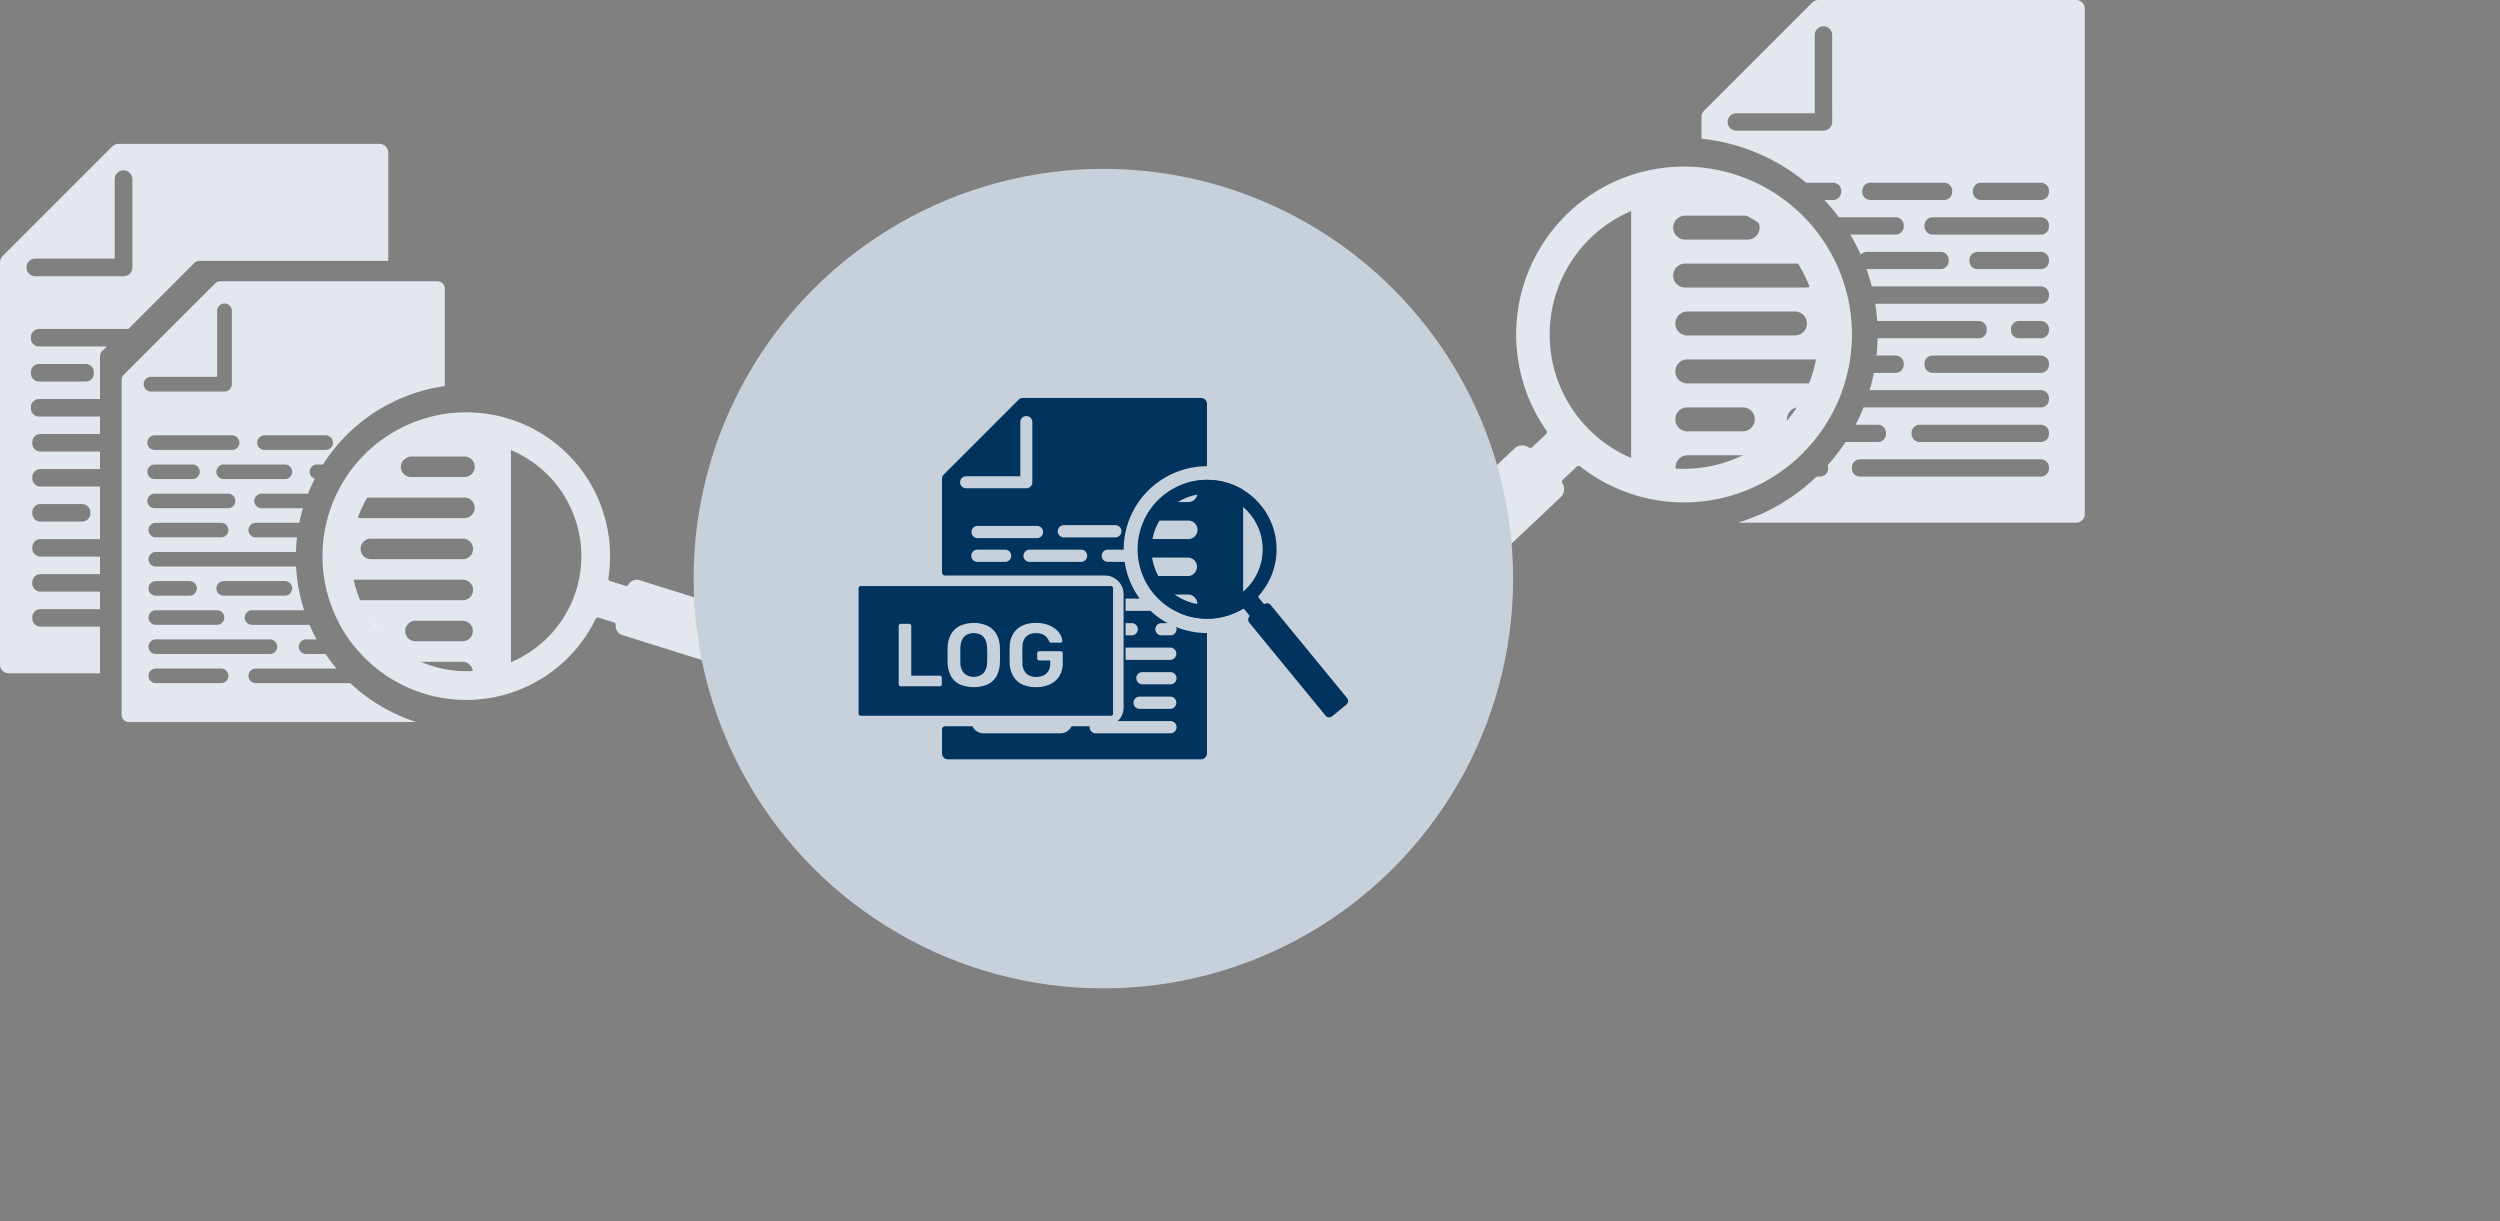<svg xmlns="http://www.w3.org/2000/svg" xmlns:xlink="http://www.w3.org/1999/xlink" width="457.215" height="223.343" viewBox="0 0 457.215 223.343">
  <rect x="0" y="0" width="457.215" height="223.343" fill="#808080" stroke="none"/>
  <defs>
    <style>
      .cls-1, .cls-9 {
        fill: none;
      }

      .cls-2 {
        fill: #e2e8ed;
      }

      .cls-3 {
        clip-path: url(#clip-path);
      }

      .cls-4 {
        fill: #eff0f2;
      }

      .cls-5 {
        clip-path: url(#clip-path-2);
      }

      .cls-6 {
        fill: #c6d1db;
      }

      .cls-7 {
        fill: #00335e;
      }

      .cls-8 {
        clip-path: url(#clip-path-3);
      }

      .cls-9 {
        stroke: #fdfdfd;
        stroke-miterlimit: 10;
        stroke-width: 5.409px;
      }
    </style>
    <clipPath id="clip-path">
      <circle class="cls-1" cx="85.725" cy="101.92" r="24.15"/>
    </clipPath>
    <clipPath id="clip-path-2">
      <circle class="cls-1" cx="307.557" cy="60.952" r="28.195"/>
    </clipPath>
    <clipPath id="clip-path-3">
      <circle class="cls-1" cx="220.81" cy="100.452" r="12.68"/>
    </clipPath>
  </defs>
  <g id="hvs">
    <g id="Pages">
      <g id="Incident_Response" data-name="Incident Response">
        <g id="threat_hunting" data-name="threat hunting">
          <g>
            <g id="Group_15710" data-name="Group 15710">
              <g id="Group_15708" data-name="Group 15708">
                <g id="Group_15707" data-name="Group 15707">
                  <path class="cls-2" d="M379.691,0h-47.1a1.617,1.617,0,0,0-1.136.458L311.64,20.274a1.609,1.609,0,0,0-.458,1.135v3.96a35.826,35.826,0,0,1,19.125,8.045h4.938a1.483,1.483,0,0,1,1.484,1.484v.194a1.484,1.484,0,0,1-1.484,1.484H333.66a36.246,36.246,0,0,1,2.65,3.161h10.379a1.484,1.484,0,0,1,1.484,1.484v.194a1.485,1.485,0,0,1-1.484,1.484h-8.284a35.818,35.818,0,0,1,1.9,3.692,1.472,1.472,0,0,1,1.129-.532h13.471a1.484,1.484,0,0,1,1.484,1.484v.194a1.484,1.484,0,0,1-1.484,1.484H341.437c-.028,0-.055-.007-.083-.009.366,1.037.688,2.093.959,3.17h30.932a1.484,1.484,0,0,1,1.484,1.484v.194a1.484,1.484,0,0,1-1.484,1.484H342.96c.163,1.039.275,2.1.347,3.161h18.557a1.484,1.484,0,0,1,1.484,1.484v.194a1.483,1.483,0,0,1-1.484,1.484H343.382c-.021,1.065-.081,2.12-.193,3.161h3.5a1.484,1.484,0,0,1,1.484,1.484v.193a1.484,1.484,0,0,1-1.484,1.484h-3.984c-.213,1.072-.478,2.126-.785,3.162h31.325a1.483,1.483,0,0,1,1.484,1.484v.193a1.483,1.483,0,0,1-1.484,1.484H340.819q-.649,1.621-1.45,3.161h4.069a1.484,1.484,0,0,1,1.483,1.484v.194a1.484,1.484,0,0,1-1.483,1.484H337.52a36.219,36.219,0,0,1-3.251,4.24,1.465,1.465,0,0,1,.063.405v.194a1.484,1.484,0,0,1-1.484,1.484h-.6a36.013,36.013,0,0,1-14.4,8.435h61.84A1.593,1.593,0,0,0,381.284,94V1.593A1.593,1.593,0,0,0,379.691,0Zm-44.61,22.305a1.593,1.593,0,0,1-1.593,1.593H317.555a1.593,1.593,0,0,1,0-3.186h14.339V6.373a1.594,1.594,0,0,1,3.187,0ZM349.6,79.157a1.485,1.485,0,0,1,1.484-1.484h22.164a1.485,1.485,0,0,1,1.484,1.484v.194a1.485,1.485,0,0,1-1.484,1.484H351.081a1.485,1.485,0,0,1-1.484-1.484Zm25.132,6.517a1.484,1.484,0,0,1-1.484,1.484H340.173a1.484,1.484,0,0,1-1.484-1.484V85.48A1.484,1.484,0,0,1,340.173,84h33.072a1.484,1.484,0,0,1,1.484,1.484Zm0-18.969a1.484,1.484,0,0,1-1.484,1.484h-19.8a1.484,1.484,0,0,1-1.484-1.484v-.193a1.484,1.484,0,0,1,1.484-1.484h19.8a1.484,1.484,0,0,1,1.484,1.484Zm0-6.322a1.483,1.483,0,0,1-1.484,1.484h-3.987a1.483,1.483,0,0,1-1.484-1.484v-.194a1.484,1.484,0,0,1,1.484-1.484h3.987a1.484,1.484,0,0,1,1.484,1.484Zm-32.66-23.807a1.485,1.485,0,0,1-1.484-1.484V34.9a1.484,1.484,0,0,1,1.484-1.484h13.472a1.483,1.483,0,0,1,1.483,1.484v.194a1.484,1.484,0,0,1-1.483,1.484ZM353.45,42.9a1.485,1.485,0,0,1-1.484-1.484v-.194a1.484,1.484,0,0,1,1.484-1.484h19.8a1.484,1.484,0,0,1,1.484,1.484v.194a1.485,1.485,0,0,1-1.484,1.484Zm21.279,4.838a1.484,1.484,0,0,1-1.484,1.484H361.671a1.484,1.484,0,0,1-1.484-1.484v-.194a1.484,1.484,0,0,1,1.484-1.484h11.574a1.484,1.484,0,0,1,1.484,1.484Zm0-12.645a1.484,1.484,0,0,1-1.484,1.484H362.3a1.484,1.484,0,0,1-1.484-1.484V34.9a1.483,1.483,0,0,1,1.484-1.484h10.942a1.483,1.483,0,0,1,1.484,1.484Z"/>
                  <g>
                    <path class="cls-2" d="M64.074,124.937h-17.3a1.333,1.333,0,0,1-1.333-1.333h0a1.332,1.332,0,0,1,1.333-1.332H61.547l.039.043a31.761,31.761,0,0,1-2.263-3.02c.068.1.131.209.2.312H55.97a1.333,1.333,0,0,1-1.332-1.333h0a1.332,1.332,0,0,1,1.332-1.332H57.9c.049.09.1.176.153.266a31.29,31.29,0,0,1-1.471-3.012c.011.026.02.054.031.08H46.087a1.333,1.333,0,0,1-1.333-1.333h0a1.332,1.332,0,0,1,1.333-1.332h9.54a31.411,31.411,0,0,1-1.481-8.111c0,.037,0,.076,0,.114H28.492a1.332,1.332,0,0,1-1.332-1.333h0a1.332,1.332,0,0,1,1.332-1.333H54.126q.042-1.368.2-2.706l-.006.041H46.772a1.333,1.333,0,0,1-1.333-1.333h0a1.333,1.333,0,0,1,1.333-1.333h7.964c-.012.062-.021.126-.033.188q.285-1.452.7-2.854H47.838a1.333,1.333,0,0,1-1.333-1.333h0a1.333,1.333,0,0,1,1.333-1.333h8.491q.557-1.4,1.242-2.732a1.329,1.329,0,0,1-.936-1.266h0a1.333,1.333,0,0,1,1.333-1.333h1.095l-.015.025A31.676,31.676,0,0,1,81.357,70.607V52.788a1.343,1.343,0,0,0-1.344-1.343H40.3a1.358,1.358,0,0,0-.957.386L22.631,68.539a1.361,1.361,0,0,0-.386.958v61.212a1.344,1.344,0,0,0,1.344,1.344H76.138a31.667,31.667,0,0,1-12.077-7.129Zm-14.712-8a1.332,1.332,0,0,1,1.332,1.332h0a1.332,1.332,0,0,1-1.332,1.333H28.492a1.332,1.332,0,0,1-1.332-1.333h0a1.332,1.332,0,0,1,1.332-1.332Zm-22.2-4h0a1.332,1.332,0,0,1,1.332-1.332h11.2a1.332,1.332,0,0,1,1.332,1.332h0a1.332,1.332,0,0,1-1.332,1.333h-11.2A1.332,1.332,0,0,1,27.16,112.941Zm12.415-5.332a1.332,1.332,0,0,1,1.333-1.332H52.1a1.332,1.332,0,0,1,1.333,1.332h0a1.333,1.333,0,0,1-1.333,1.333h-11.2a1.333,1.333,0,0,1-1.333-1.333Zm-11.083-1.332h6.176A1.332,1.332,0,0,1,36,107.609h0a1.332,1.332,0,0,1-1.332,1.333H28.492a1.332,1.332,0,0,1-1.332-1.333h0A1.332,1.332,0,0,1,28.492,106.277Zm13.273-9.33a1.332,1.332,0,0,1-1.332,1.333H28.492a1.332,1.332,0,0,1-1.332-1.333h0a1.332,1.332,0,0,1,1.332-1.333H40.433a1.332,1.332,0,0,1,1.332,1.333ZM53.437,86.284A1.333,1.333,0,0,1,52.1,87.617h-11.2a1.333,1.333,0,0,1-1.333-1.333h0a1.333,1.333,0,0,1,1.333-1.333H52.1a1.333,1.333,0,0,1,1.333,1.333Zm-6.4-5.332a1.332,1.332,0,0,1,1.332-1.333h11.2A1.332,1.332,0,0,1,60.9,80.952h0a1.332,1.332,0,0,1-1.332,1.332h-11.2a1.332,1.332,0,0,1-1.332-1.332Zm-3.252,0h0a1.332,1.332,0,0,1-1.332,1.332H28.282a1.332,1.332,0,0,1-1.333-1.332h0a1.333,1.333,0,0,1,1.333-1.333H42.455A1.332,1.332,0,0,1,43.787,80.952Zm-7.253,5.332h0A1.333,1.333,0,0,1,35.2,87.617H28.282a1.333,1.333,0,0,1-1.333-1.333h0a1.333,1.333,0,0,1,1.333-1.333H35.2A1.333,1.333,0,0,1,36.534,86.284ZM26.275,70.253a1.344,1.344,0,0,1,1.344-1.344H39.713V56.815a1.344,1.344,0,0,1,2.687,0V70.253A1.343,1.343,0,0,1,41.056,71.6H27.618A1.344,1.344,0,0,1,26.275,70.253Zm.674,21.362a1.333,1.333,0,0,1,1.333-1.333H41.711a1.332,1.332,0,0,1,1.332,1.333h0a1.332,1.332,0,0,1-1.332,1.333H28.282a1.333,1.333,0,0,1-1.333-1.333ZM41.765,123.6a1.332,1.332,0,0,1-1.332,1.333H28.492A1.332,1.332,0,0,1,27.16,123.6h0a1.332,1.332,0,0,1,1.332-1.332H40.433a1.332,1.332,0,0,1,1.332,1.332Z"/>
                    <path class="cls-2" d="M58.284,86.237l.007-.012Z"/>
                    <path class="cls-2" d="M56.076,112.906l.024.066Z"/>
                    <path class="cls-2" d="M58.805,118.486c-.093-.15-.184-.3-.274-.454C58.621,118.184,58.712,118.336,58.805,118.486Z"/>
                    <path class="cls-2" d="M54.483,97.06c.019-.121.039-.241.06-.362C54.523,96.819,54.5,96.939,54.483,97.06Z"/>
                  </g>
                  <g class="cls-3">
                    <g id="Mask_Group_51" data-name="Mask Group 51">
                      <g id="Group_15709" data-name="Group 15709">
                        <path id="Path_12032-3" data-name="Path 12032-3" class="cls-4" d="M46.572,69.989h44.1l1.478-8.129L78.1,52.253l-8.869-13.3H53.222Z"/>
                        <g id="document_dokument_lines_linien_gr-7" data-name="document dokument lines linien gr-7">
                          <g id="Group_15694-4" data-name="Group 15694-4">
                            <path class="cls-2" d="M92.9,60.382,69.365,36.851a1.91,1.91,0,0,0-1.348-.544H12.086A1.892,1.892,0,0,0,10.194,38.2V147.932a1.892,1.892,0,0,0,1.892,1.892H91.549a1.892,1.892,0,0,0,1.892-1.892V61.73A1.915,1.915,0,0,0,92.9,60.382ZM84.642,124.79H68.874a1.878,1.878,0,0,1,0-3.755H84.642a1.878,1.878,0,0,1,0,3.755Zm0-7.508h-8.7a1.878,1.878,0,0,1,0-3.755h8.7a1.878,1.878,0,0,1,0,3.755Zm0-7.509H33.371a1.877,1.877,0,0,1,0-3.754H84.642a1.877,1.877,0,1,1,0,3.754Zm-18.693-9.385a1.877,1.877,0,0,1,1.877-1.877H84.642a1.877,1.877,0,1,1,0,3.754H67.826A1.878,1.878,0,0,1,65.949,100.388Zm18.989-5.631H66.028a1.877,1.877,0,0,1,0-3.754h18.91a1.877,1.877,0,1,1,0,3.754Zm1.878-9.386a1.877,1.877,0,0,1-1.878,1.877H75.194a1.877,1.877,0,0,1-1.877-1.877h0a1.877,1.877,0,0,1,1.877-1.877h9.744a1.877,1.877,0,0,1,1.878,1.877ZM87.765,62.8a1.892,1.892,0,0,1-1.89,1.892H66.953A1.892,1.892,0,0,1,65.061,62.8V43.875a1.892,1.892,0,1,1,3.784,0V60.9h17.03A1.892,1.892,0,0,1,87.767,62.8Z"/>
                            <rect id="Rectangle_6261-4" data-name="Rectangle 6261-4" class="cls-4" x="39.002" y="75.986" width="19.522" height="3.754" rx="1.484"/>
                            <rect id="Rectangle_6297-4" data-name="Rectangle 6297-4" class="cls-4" x="63.102" y="75.986" width="23.713" height="3.754" rx="1.484"/>
                            <rect id="Rectangle_6264-4" data-name="Rectangle 6264-4" class="cls-4" x="49.513" y="83.494" width="19.522" height="3.754" rx="1.484"/>
                            <rect id="Rectangle_6271-4" data-name="Rectangle 6271-4" class="cls-4" x="49.513" y="113.527" width="19.522" height="3.754" rx="1.484"/>
                            <rect id="Rectangle_6266-4" data-name="Rectangle 6266-4" class="cls-4" x="39.753" y="91.003" width="19.522" height="3.754" rx="1.484"/>
                            <rect id="Rectangle_6274-4" data-name="Rectangle 6274-4" class="cls-4" x="53.375" y="128.544" width="33.144" height="3.754" rx="1.484"/>
                            <rect id="Rectangle_6267-4" data-name="Rectangle 6267-4" class="cls-4" x="17.978" y="98.511" width="42.798" height="3.754" rx="1.484"/>
                            <rect id="Rectangle_6276-4" data-name="Rectangle 6276-4" class="cls-4" x="17.978" y="136.052" width="42.798" height="3.754" rx="1.484"/>
                            <rect id="Rectangle_6269-4" data-name="Rectangle 6269-4" class="cls-4" x="17.979" y="106.019" width="8.259" height="3.754" rx="1.484"/>
                            <rect id="Rectangle_6302-4" data-name="Rectangle 6302-4" class="cls-4" x="65.95" y="136.052" width="20.57" height="3.754" rx="1.484"/>
                            <rect id="Rectangle_6262-4" data-name="Rectangle 6262-4" class="cls-4" x="17.978" y="75.986" width="16.518" height="3.754" rx="1.484"/>
                            <rect id="Rectangle_6273-4" data-name="Rectangle 6273-4" class="cls-4" x="17.978" y="121.035" width="43.763" height="3.754" rx="1.484"/>
                            <rect id="Rectangle_6263-4" data-name="Rectangle 6263-4" class="cls-4" x="17.979" y="83.494" width="27.03" height="3.754" rx="1.484"/>
                            <rect id="Rectangle_6270-4" data-name="Rectangle 6270-4" class="cls-4" x="17.979" y="113.527" width="27.03" height="3.754" rx="1.484"/>
                            <rect id="Rectangle_6265-4" data-name="Rectangle 6265-4" class="cls-4" x="17.979" y="91.003" width="17.269" height="3.754" rx="1.484"/>
                            <rect id="Rectangle_6275-4" data-name="Rectangle 6275-4" class="cls-4" x="17.979" y="128.544" width="29.843" height="3.754" rx="1.484"/>
                          </g>
                        </g>
                      </g>
                    </g>
                  </g>
                </g>
              </g>
              <g id="magnifying-glass_lupe_search_suche_v03_gr" data-name="magnifying-glass lupe search suche v03 gr">
                <path id="magnifying-glass_lupe_search_suche_v03_gr-2" data-name="magnifying-glass lupe search suche v03 gr-2" class="cls-2" d="M77.424,126.807a26.3,26.3,0,1,1,33.835-21.032.434.434,0,0,0,.307.485l2.823.881a.436.436,0,0,0,.521-.2,1.754,1.754,0,0,1,2.053-.829l43.505,13.607a1.749,1.749,0,0,1,1.153,2.189l0,.008h0l-2.1,6.7a1.747,1.747,0,0,1-2.188,1.15l0,0h0L113.82,116.151a1.756,1.756,0,0,1-1.213-1.85.435.435,0,0,0-.309-.463l-2.827-.883a.438.438,0,0,0-.53.225A26.3,26.3,0,0,1,77.424,126.807ZM92.488,81.94a21.04,21.04,0,1,0,12.562,26.975q.332-.923.584-1.867A21.044,21.044,0,0,0,92.488,81.94Z"/>
              </g>
            </g>
            <g id="Group_15711" data-name="Group 15711">
              <g id="Group_15708-2" data-name="Group 15708-2">
                <g id="Group_15707-2" data-name="Group 15707-2">
                  <g id="document_dokument_lines_linien_gr-9" data-name="document dokument lines linien gr-9">
                    <g id="Group_15694-5" data-name="Group 15694-5">
                      <g class="cls-5">
                        <g id="Mask_Group_51-2" data-name="Mask Group 51-2">
                          <g id="Group_15709-2" data-name="Group 15709-2">
                            <path id="Path_12032-5" data-name="Path 12032-5" class="cls-4" d="M353.029,23.673H301.55l-1.726-9.49,16.4-11.217,10.352-15.53h18.7Z"/>
                            <g id="document_dokument_lines_linien_gr-11" data-name="document dokument lines linien gr-11">
                              <path class="cls-2" d="M393.29-15.65h-65.3a2.239,2.239,0,0,0-1.574.635l-27.47,27.472a2.234,2.234,0,0,0-.635,1.572V114.668a2.209,2.209,0,0,0,2.209,2.209H393.29a2.209,2.209,0,0,0,2.209-2.209V-13.441A2.209,2.209,0,0,0,393.29-15.65ZM341.267,30.674h18.409a2.191,2.191,0,1,1,0,4.382H341.267a2.191,2.191,0,1,1,0-4.382Zm42.952,13.148H357.045a2.192,2.192,0,0,1,0-4.383h27.174a2.192,2.192,0,1,1,0,4.383Zm2.192,6.574a2.193,2.193,0,0,1-2.192,2.192H368.441a2.192,2.192,0,0,1,0-4.383h15.778A2.192,2.192,0,0,1,386.411,50.4Zm-46.02-2.191H358.8a2.192,2.192,0,1,1,0,4.383H340.391a2.192,2.192,0,0,1,0-4.383ZM329,43.822a2.192,2.192,0,0,1,0-4.383H347.4a2.192,2.192,0,1,1,0,4.383Zm4.735-10.957a2.191,2.191,0,0,1-2.192,2.191h-23.3a2.191,2.191,0,1,1,0-4.382h23.3A2.191,2.191,0,0,1,333.731,32.865Zm-11.926,8.766a2.191,2.191,0,0,1-2.191,2.191H308.238a2.192,2.192,0,1,1,0-4.383h11.376A2.191,2.191,0,0,1,321.805,41.631ZM304.939,15.273a2.209,2.209,0,0,1,2.208-2.209h19.879V-6.814a2.209,2.209,0,0,1,2.209-2.209,2.209,2.209,0,0,1,2.209,2.209V15.273a2.209,2.209,0,0,1-2.209,2.209H307.147A2.209,2.209,0,0,1,304.939,15.273Zm3.3,32.932h22.078a2.192,2.192,0,0,1,0,4.383H308.238a2.192,2.192,0,1,1,0-4.383Zm75.981,26.3a2.191,2.191,0,1,1,0,4.382H357.045a2.191,2.191,0,0,1,0-4.382Zm-7.45-6.574h0a2.191,2.191,0,0,1,2.191-2.192h5.259a2.192,2.192,0,0,1,2.192,2.192h0a2.192,2.192,0,0,1-2.192,2.191H378.96A2.191,2.191,0,0,1,376.769,67.928Zm-6.136,0a2.191,2.191,0,0,1-2.192,2.191H308.584a2.191,2.191,0,0,1-2.191-2.191h0a2.191,2.191,0,0,1,2.191-2.192h59.857a2.191,2.191,0,0,1,2.192,2.192ZM326.993,87.65H308.584a2.192,2.192,0,0,1,0-4.383h18.409a2.192,2.192,0,0,1,0,4.383Zm15.9,4.383a2.192,2.192,0,1,1,0,4.383H308.584a2.192,2.192,0,0,1,0-4.383Zm-36.5-15.34a2.191,2.191,0,0,1,2.191-2.191h10.153a2.191,2.191,0,1,1,0,4.382H308.584A2.191,2.191,0,0,1,306.393,76.693ZM329,78.884a2.191,2.191,0,1,1,0-4.382H347.4a2.191,2.191,0,1,1,0,4.382Zm-22.6-19.722a2.192,2.192,0,0,1,2.191-2.192h19.631a2.192,2.192,0,1,1,0,4.383H308.584A2.191,2.191,0,0,1,306.393,59.162Zm21.822,46.019H308.584a2.191,2.191,0,0,1,0-4.382h19.631a2.191,2.191,0,1,1,0,4.382Zm56.005,0H338.639a2.191,2.191,0,1,1,0-4.382H384.22a2.191,2.191,0,0,1,0,4.382ZM351.144,94.224a2.191,2.191,0,0,1,2.191-2.191h30.884a2.192,2.192,0,1,1,0,4.383H353.335A2.191,2.191,0,0,1,351.144,94.224ZM384.22,87.65H337.511a2.192,2.192,0,0,1,0-4.383H384.22a2.192,2.192,0,0,1,0,4.383Zm0-26.3H338.639a2.192,2.192,0,1,1,0-4.383H384.22a2.192,2.192,0,0,1,0,4.383Zm0-26.3h-14.9a2.191,2.191,0,1,1,0-4.382h14.9a2.191,2.191,0,0,1,0,4.382Z"/>
                            </g>
                          </g>
                        </g>
                      </g>
                    </g>
                  </g>
                </g>
              </g>
              <g id="magnifying-glass_lupe_search_suche_v03_gr-2-2" data-name="magnifying-glass lupe search suche v03 gr-2-2">
                <path id="magnifying-glass_lupe_search_suche_v03_gr-2-3" data-name="magnifying-glass lupe search suche v03 gr-2-3" class="cls-2" d="M329.072,83.49a30.7,30.7,0,0,0-42.166-44.644l0,.005a30.7,30.7,0,0,0-4.1,39.885.508.508,0,0,1-.073.667l-2.512,2.37a.508.508,0,0,1-.65.054,2.05,2.05,0,0,0-2.579.18L238.3,118.554a2.043,2.043,0,0,0-.088,2.888l.006.006h0l5.622,5.954a2.042,2.042,0,0,0,2.886.086l0,0h0l38.693-36.549a2.049,2.049,0,0,0,.326-2.562.506.506,0,0,1,.087-.643l2.512-2.374a.512.512,0,0,1,.672-.035A30.7,30.7,0,0,0,329.072,83.49ZM290.3,44.12a24.563,24.563,0,1,1,.623,34.734q-.819-.8-1.568-1.66A24.567,24.567,0,0,1,290.3,44.12Z"/>
              </g>
            </g>
            <circle id="Ellipse_3314" data-name="Ellipse 3314" class="cls-6" cx="201.79" cy="105.821" r="74.939"/>
            <g id="Group_15723" data-name="Group 15723">
              <g id="Group_15715" data-name="Group 15715">
                <g id="document_dokument_lines_linien_gr-13" data-name="document dokument lines linien gr-13">
                  <g id="document_dokument_format_ending_extension_endung_gr" data-name="document dokument format ending extension endung gr">
                    <g id="Group_15718" data-name="Group 15718">
                      <path id="Path_12033" data-name="Path 12033" class="cls-7" d="M180.169,116.929a1.963,1.963,0,0,0-.856-.866,2.759,2.759,0,0,0-1.241-.27,2.712,2.712,0,0,0-1.224.27,1.955,1.955,0,0,0-.857.866,3.526,3.526,0,0,0-.351,1.541q-.017.7-.017,1.314t.017,1.331a2.841,2.841,0,0,0,.718,2.048,2.671,2.671,0,0,0,3.444,0,2.842,2.842,0,0,0,.719-2.048q.032-.718.033-1.331t-.033-1.314A3.527,3.527,0,0,0,180.169,116.929Z"/>
                      <path id="Path_12034" data-name="Path 12034" class="cls-7" d="M203.188,107.185H157.394a.371.371,0,0,0-.371.371v22.968a.371.371,0,0,0,.371.371h45.794a.371.371,0,0,0,.371-.371V107.556A.371.371,0,0,0,203.188,107.185Zm-30.94,17.93a.376.376,0,0,1-.114.277.387.387,0,0,1-.3.114h-7.084a.391.391,0,0,1-.393-.389V114.472a.392.392,0,0,1,.391-.392h1.52a.389.389,0,0,1,.391.387v9.1h5.175a.391.391,0,0,1,.407.375.182.182,0,0,1,0,.033Zm10.61-3.917a5.244,5.244,0,0,1-.636,2.505,3.593,3.593,0,0,1-1.64,1.484,6.745,6.745,0,0,1-5,0,3.59,3.59,0,0,1-1.632-1.484,5.232,5.232,0,0,1-.638-2.505q-.016-.7-.015-1.388t.015-1.4a5.039,5.039,0,0,1,.653-2.481,3.851,3.851,0,0,1,1.657-1.5,6.232,6.232,0,0,1,4.921,0,3.841,3.841,0,0,1,1.665,1.5,5.015,5.015,0,0,1,.653,2.481q.034.719.033,1.4t-.036,1.388Zm11.508.032a4.529,4.529,0,0,1-.593,2.367,3.943,3.943,0,0,1-1.7,1.534,5.872,5.872,0,0,1-2.6.539,5.7,5.7,0,0,1-2.555-.52,3.806,3.806,0,0,1-1.632-1.509,4.938,4.938,0,0,1-.629-2.359q-.015-.7-.016-1.51t.016-1.526a4.751,4.751,0,0,1,.629-2.318,3.84,3.84,0,0,1,1.648-1.484,5.743,5.743,0,0,1,2.539-.52,6.255,6.255,0,0,1,2.089.319,4.814,4.814,0,0,1,1.494.816,3.588,3.588,0,0,1,.9,1.068,2.481,2.481,0,0,1,.319,1.062.286.286,0,0,1-.082.245.355.355,0,0,1-.261.1h-1.682a.386.386,0,0,1-.244-.066.562.562,0,0,1-.149-.2,2.426,2.426,0,0,0-.408-.678,2.213,2.213,0,0,0-.751-.563,2.826,2.826,0,0,0-1.224-.228,2.564,2.564,0,0,0-1.771.587,2.622,2.622,0,0,0-.71,1.944q-.05,1.418,0,2.872a2.684,2.684,0,0,0,.726,1.991,2.585,2.585,0,0,0,1.788.605,3.159,3.159,0,0,0,1.314-.262,2.011,2.011,0,0,0,.914-.816,2.726,2.726,0,0,0,.335-1.42v-.515h-2a.377.377,0,0,1-.278-.114.4.4,0,0,1-.114-.3v-.865a.4.4,0,0,1,.114-.293.377.377,0,0,1,.278-.115h3.9a.373.373,0,0,1,.286.115.416.416,0,0,1,.106.293Z"/>
                    </g>
                    <g id="Group_15719" data-name="Group 15719">
                      <path id="Path_12035" data-name="Path 12035" class="cls-7" d="M203.954,132.251c-.095.062-.2.11-.3.164C203.756,132.361,203.858,132.314,203.954,132.251Z"/>
                      <path id="Path_12036" data-name="Path 12036" class="cls-7" d="M203.377,132.557a3.174,3.174,0,0,1-.384.122A3.361,3.361,0,0,0,203.377,132.557Z"/>
                      <path id="Path_12037" data-name="Path 12037" class="cls-7" d="M215.1,114.678a1.107,1.107,0,0,1,.074.4,1.119,1.119,0,0,1-1.12,1.119h-1.671a1.12,1.12,0,0,1,0-2.239h1.151a15.306,15.306,0,0,1-3.11-2.239h-4.57v-2.24h2.576a15.144,15.144,0,0,1-2.745-6.718h-3.052a1.12,1.12,0,1,1,0-2.239H205.5a15.256,15.256,0,0,1,15.237-15.255V73.878a1.1,1.1,0,0,0-1.1-1.1H187.076a1.113,1.113,0,0,0-.785.317l-13.7,13.7a1.116,1.116,0,0,0-.316.785v17.127a.55.55,0,0,0,.55.55H202.06a3.414,3.414,0,0,1,3.428,3.4h0v20.738a3.391,3.391,0,0,1-1.262,2.646,2.463,2.463,0,0,0,.21-.165h9.623a1.12,1.12,0,0,1,0,2.24H200.4a1.12,1.12,0,0,1-1.119-1.122v0a1.162,1.162,0,0,1,.012-.167H172.83a.551.551,0,0,0-.551.55v4.392a1.1,1.1,0,0,0,1.1,1.1h46.261a1.1,1.1,0,0,0,1.1-1.1h0V115.775A15.194,15.194,0,0,1,215.1,114.678ZM194.573,96.041h9.406a1.12,1.12,0,0,1,0,2.24h-9.406a1.12,1.12,0,0,1,0-2.24ZM190.768,97.3a1.12,1.12,0,0,1-1.12,1.119H178.76a1.12,1.12,0,0,1,0-2.239h10.888a1.12,1.12,0,0,1,1.12,1.116Zm-15.184-9.1a1.1,1.1,0,0,1,1.1-1.1H186.6V77.189a1.1,1.1,0,1,1,2.2,0V88.2a1.1,1.1,0,0,1-1.1,1.1H176.687a1.1,1.1,0,0,1-1.1-1.1v0Zm8.236,14.562h-5.065a1.12,1.12,0,0,1,0-2.24h5.065a1.12,1.12,0,0,1,0,2.24Zm13.884,0H188.3a1.12,1.12,0,0,1,0-2.24h9.411a1.12,1.12,0,0,1,0,2.24h0Zm-3.774,31.354H179.878a2.245,2.245,0,0,1-2.033-1.291h18.118a2.247,2.247,0,0,1-2.03,1.288Zm11.923-20.157h1.155a1.12,1.12,0,0,1,0,2.239h-1.155Zm0,4.479h8.2a1.12,1.12,0,0,1,0,2.239h-8.2Zm9.318,5.6a1.119,1.119,0,0,1-1.12,1.119H208.9a1.12,1.12,0,0,1,0-2.239h5.15a1.119,1.119,0,0,1,1.125,1.113v0Zm-1.117,5.6h-5.6a1.12,1.12,0,1,1,0-2.239h5.6a1.12,1.12,0,0,1,0,2.239Z"/>
                      <path id="Path_12038" data-name="Path 12038" class="cls-7" d="M202.754,132.75a3.434,3.434,0,0,1-.607.063A3.434,3.434,0,0,0,202.754,132.75Z"/>
                    </g>
                  </g>
                </g>
              </g>
              <g id="magnifying-glass_lupe_search_suche_v03_gr-3" data-name="magnifying-glass lupe search suche v03 gr-3">
                <path id="magnifying-glass_lupe_search_suche_v03_gr-2-4" data-name="magnifying-glass lupe search suche v03 gr-2-4" class="cls-7" d="M230.585,92.4a12.707,12.707,0,1,0-3.3,18.964.209.209,0,0,1,.273.049l.906,1.105a.209.209,0,0,1,0,.27.849.849,0,0,0,0,1.07l13.97,17.028a.847.847,0,0,0,1.188.121h0l2.62-2.152a.845.845,0,0,0,.117-1.187h0l-13.971-17.03a.846.846,0,0,0-1.048-.208.213.213,0,0,1-.264-.055l-.907-1.107a.211.211,0,0,1,.005-.278A12.706,12.706,0,0,0,230.585,92.4Zm-17.374,14.87a10.163,10.163,0,0,1,.742-14.356h0a10.164,10.164,0,0,1,14.356.742h0a10.163,10.163,0,0,1-.742,14.356h0q-.353.315-.731.6A10.164,10.164,0,0,1,213.211,107.273Z"/>
              </g>
              <g id="Group_15722" data-name="Group 15722">
                <g class="cls-8">
                  <g id="Group_15721" data-name="Group 15721">
                    <g id="Group_15720" data-name="Group 15720">
                      <path id="Path_12039" data-name="Path 12039" class="cls-7" d="M202.006,143.12a5.072,5.072,0,0,1-.452.248A5.072,5.072,0,0,0,202.006,143.12Z"/>
                      <path id="Path_12040" data-name="Path 12040" class="cls-7" d="M201.136,143.582a5.569,5.569,0,0,1-.58.182A5.128,5.128,0,0,0,201.136,143.582Z"/>
                      <path id="Path_12041" data-name="Path 12041" class="cls-7" d="M225.694,53.318H176.528a1.68,1.68,0,0,0-1.187.479L154.655,74.481a1.685,1.685,0,0,0-.478,1.187v25.861a.831.831,0,0,0,.83.831h44.137a5.153,5.153,0,0,1,5.176,5.131V138.8a5.118,5.118,0,0,1-1.909,4c.1-.086.219-.156.317-.25h14.531a1.691,1.691,0,0,1,0,3.382H196.632a1.693,1.693,0,0,1-1.689-1.7,1.622,1.622,0,0,1,.019-.251H155.011a.831.831,0,0,0-.831.831v6.632a1.662,1.662,0,0,0,1.662,1.662h69.852a1.662,1.662,0,0,0,1.662-1.662V54.974A1.662,1.662,0,0,0,225.694,53.318Zm-38.818,92.614h-21.22a3.391,3.391,0,0,1-3.07-1.951h27.358A3.391,3.391,0,0,1,186.876,145.932Zm22.61-57.489h7.776a1.691,1.691,0,1,1,.071,3.381c-.024,0-.047,0-.071,0h-7.776a1.691,1.691,0,1,1-.07-3.381C209.439,88.442,209.463,88.442,209.486,88.443Zm-21.643,0h14.2a1.691,1.691,0,0,1,0,3.381h-14.2a1.691,1.691,0,0,1,0-3.381Zm-5.746,1.9a1.691,1.691,0,0,1-1.69,1.691H163.966a1.691,1.691,0,1,1-.07-3.382h16.51a1.691,1.691,0,0,1,1.69,1.691ZM159.17,76.6a1.664,1.664,0,0,1,1.664-1.664H175.8V59.971a1.663,1.663,0,0,1,3.326,0V76.6a1.665,1.665,0,0,1-1.663,1.663H160.833a1.664,1.664,0,0,1-1.664-1.662h0Zm12.441,21.986h-7.648a1.691,1.691,0,0,1,0-3.381h7.648a1.691,1.691,0,0,1,0,3.381Zm20.965,0h-14.2a1.691,1.691,0,0,1-.071-3.381h14.273a1.691,1.691,0,1,1,.07,3.381Zm7.443,0a1.691,1.691,0,0,1-.071-3.381h17.317a1.691,1.691,0,1,1,.07,3.381H200.019Zm17.244,13.526H204.881v-3.381h12.382a1.691,1.691,0,0,1,.07,3.381Zm1.691,5.071a1.69,1.69,0,0,1-1.69,1.691H214.74a1.691,1.691,0,1,1,0-3.381h2.523a1.69,1.69,0,0,1,1.689,1.69Zm-14.073-1.69h1.743a1.691,1.691,0,1,1,0,3.381h-1.743Zm0,6.763h12.382a1.691,1.691,0,0,1,0,3.381H204.884Zm14.07,8.455a1.691,1.691,0,0,1-1.691,1.69h-7.776a1.691,1.691,0,0,1-.071-3.381c.024,0,.047,0,.071,0h7.776a1.69,1.69,0,0,1,1.689,1.691h0Zm-1.688,8.452h-8.458a1.691,1.691,0,1,1,0-3.381h8.458a1.691,1.691,0,1,1,0,3.381Zm0-33.815h-8.458a1.691,1.691,0,0,1,0-3.381h8.458a1.691,1.691,0,0,1,0,3.381Z"/>
                      <path id="Path_12042" data-name="Path 12042" class="cls-7" d="M200.19,143.871a5.031,5.031,0,0,1-.916.1A5.121,5.121,0,0,0,200.19,143.871Z"/>
                    </g>
                  </g>
                </g>
              </g>
            </g>
            <g>
              <rect class="cls-1" x="5.905" y="92.185" width="10.621" height="3.202" rx="1.484"/>
              <path class="cls-1" d="M7.135,60.161a1.484,1.484,0,0,0-1.484,1.484v.235a1.484,1.484,0,0,0,1.484,1.484H19.528l3.2-3.2Z"/>
              <path class="cls-1" d="M7.389,79.375a1.484,1.484,0,0,0-1.484,1.484v.235a1.484,1.484,0,0,0,1.484,1.484h10.9v-3.2Z"/>
              <path class="cls-1" d="M7.135,72.971a1.483,1.483,0,0,0-1.484,1.484v.234a1.484,1.484,0,0,0,1.484,1.484H18.288v-3.2Z"/>
              <path class="cls-1" d="M5.905,87.264V87.5a1.483,1.483,0,0,0,1.484,1.484h10.9v-3.2H7.389A1.483,1.483,0,0,0,5.905,87.264Z"/>
              <path class="cls-1" d="M5.905,112.883v.234A1.484,1.484,0,0,0,7.389,114.6h10.9v-3.2H7.389A1.483,1.483,0,0,0,5.905,112.883Z"/>
              <path class="cls-1" d="M5.905,100.073v.235a1.484,1.484,0,0,0,1.484,1.484h10.9v-3.2H7.389A1.484,1.484,0,0,0,5.905,100.073Z"/>
              <path class="cls-1" d="M5.905,106.478v.234A1.483,1.483,0,0,0,7.389,108.2h10.9v-3.2H7.389A1.483,1.483,0,0,0,5.905,106.478Z"/>
              <rect class="cls-1" x="5.651" y="66.566" width="11.515" height="3.202" rx="1.484"/>
              <path class="cls-1" d="M22.594,50.522a1.614,1.614,0,0,0,1.614-1.614V32.769a1.614,1.614,0,0,0-3.228,0V47.3H6.455a1.614,1.614,0,1,0,0,3.227Z"/>
              <path class="cls-2" d="M7.389,114.6a1.484,1.484,0,0,1-1.484-1.484v-.234A1.483,1.483,0,0,1,7.389,111.4h10.9v-3.2H7.389a1.483,1.483,0,0,1-1.484-1.484v-.234a1.483,1.483,0,0,1,1.484-1.484h10.9v-3.2H7.389a1.484,1.484,0,0,1-1.484-1.484v-.235a1.484,1.484,0,0,1,1.484-1.484h10.9V88.982H7.389A1.483,1.483,0,0,1,5.905,87.5v-.234A1.483,1.483,0,0,1,7.389,85.78h10.9v-3.2H7.389a1.484,1.484,0,0,1-1.484-1.484v-.235a1.484,1.484,0,0,1,1.484-1.484h10.9v-3.2H7.135a1.484,1.484,0,0,1-1.484-1.484v-.234a1.483,1.483,0,0,1,1.484-1.484H18.288V65.178a1.367,1.367,0,0,1,.39-.964l.85-.85H7.135A1.484,1.484,0,0,1,5.651,61.88v-.235a1.484,1.484,0,0,1,1.484-1.484H23.472L35.528,48.105a1.371,1.371,0,0,1,.965-.39H71.011V27.928A1.614,1.614,0,0,0,69.4,26.314H21.689a1.629,1.629,0,0,0-1.15.464L.464,46.85A1.632,1.632,0,0,0,0,48v73.53a1.614,1.614,0,0,0,1.614,1.613H18.288V114.6ZM5.905,93.669a1.483,1.483,0,0,1,1.484-1.484h7.652a1.483,1.483,0,0,1,1.484,1.484V93.9a1.484,1.484,0,0,1-1.484,1.484H7.389A1.484,1.484,0,0,1,5.905,93.9Zm1.23-27.1h8.547a1.483,1.483,0,0,1,1.483,1.484v.234a1.483,1.483,0,0,1-1.483,1.484H7.135a1.483,1.483,0,0,1-1.484-1.484V68.05A1.483,1.483,0,0,1,7.135,66.566ZM4.841,48.908A1.614,1.614,0,0,1,6.455,47.3H20.98V32.769a1.614,1.614,0,0,1,3.228,0V48.908a1.614,1.614,0,0,1-1.614,1.614H6.455A1.614,1.614,0,0,1,4.841,48.908Z"/>
            </g>
          </g>
        </g>
      </g>
    </g>
  </g>
  <g id="blocks">
    <rect class="cls-9" x="-104.875" y="-1125.47" width="2824.875" height="3213.5" rx="44.102"/>
  </g>
</svg>
